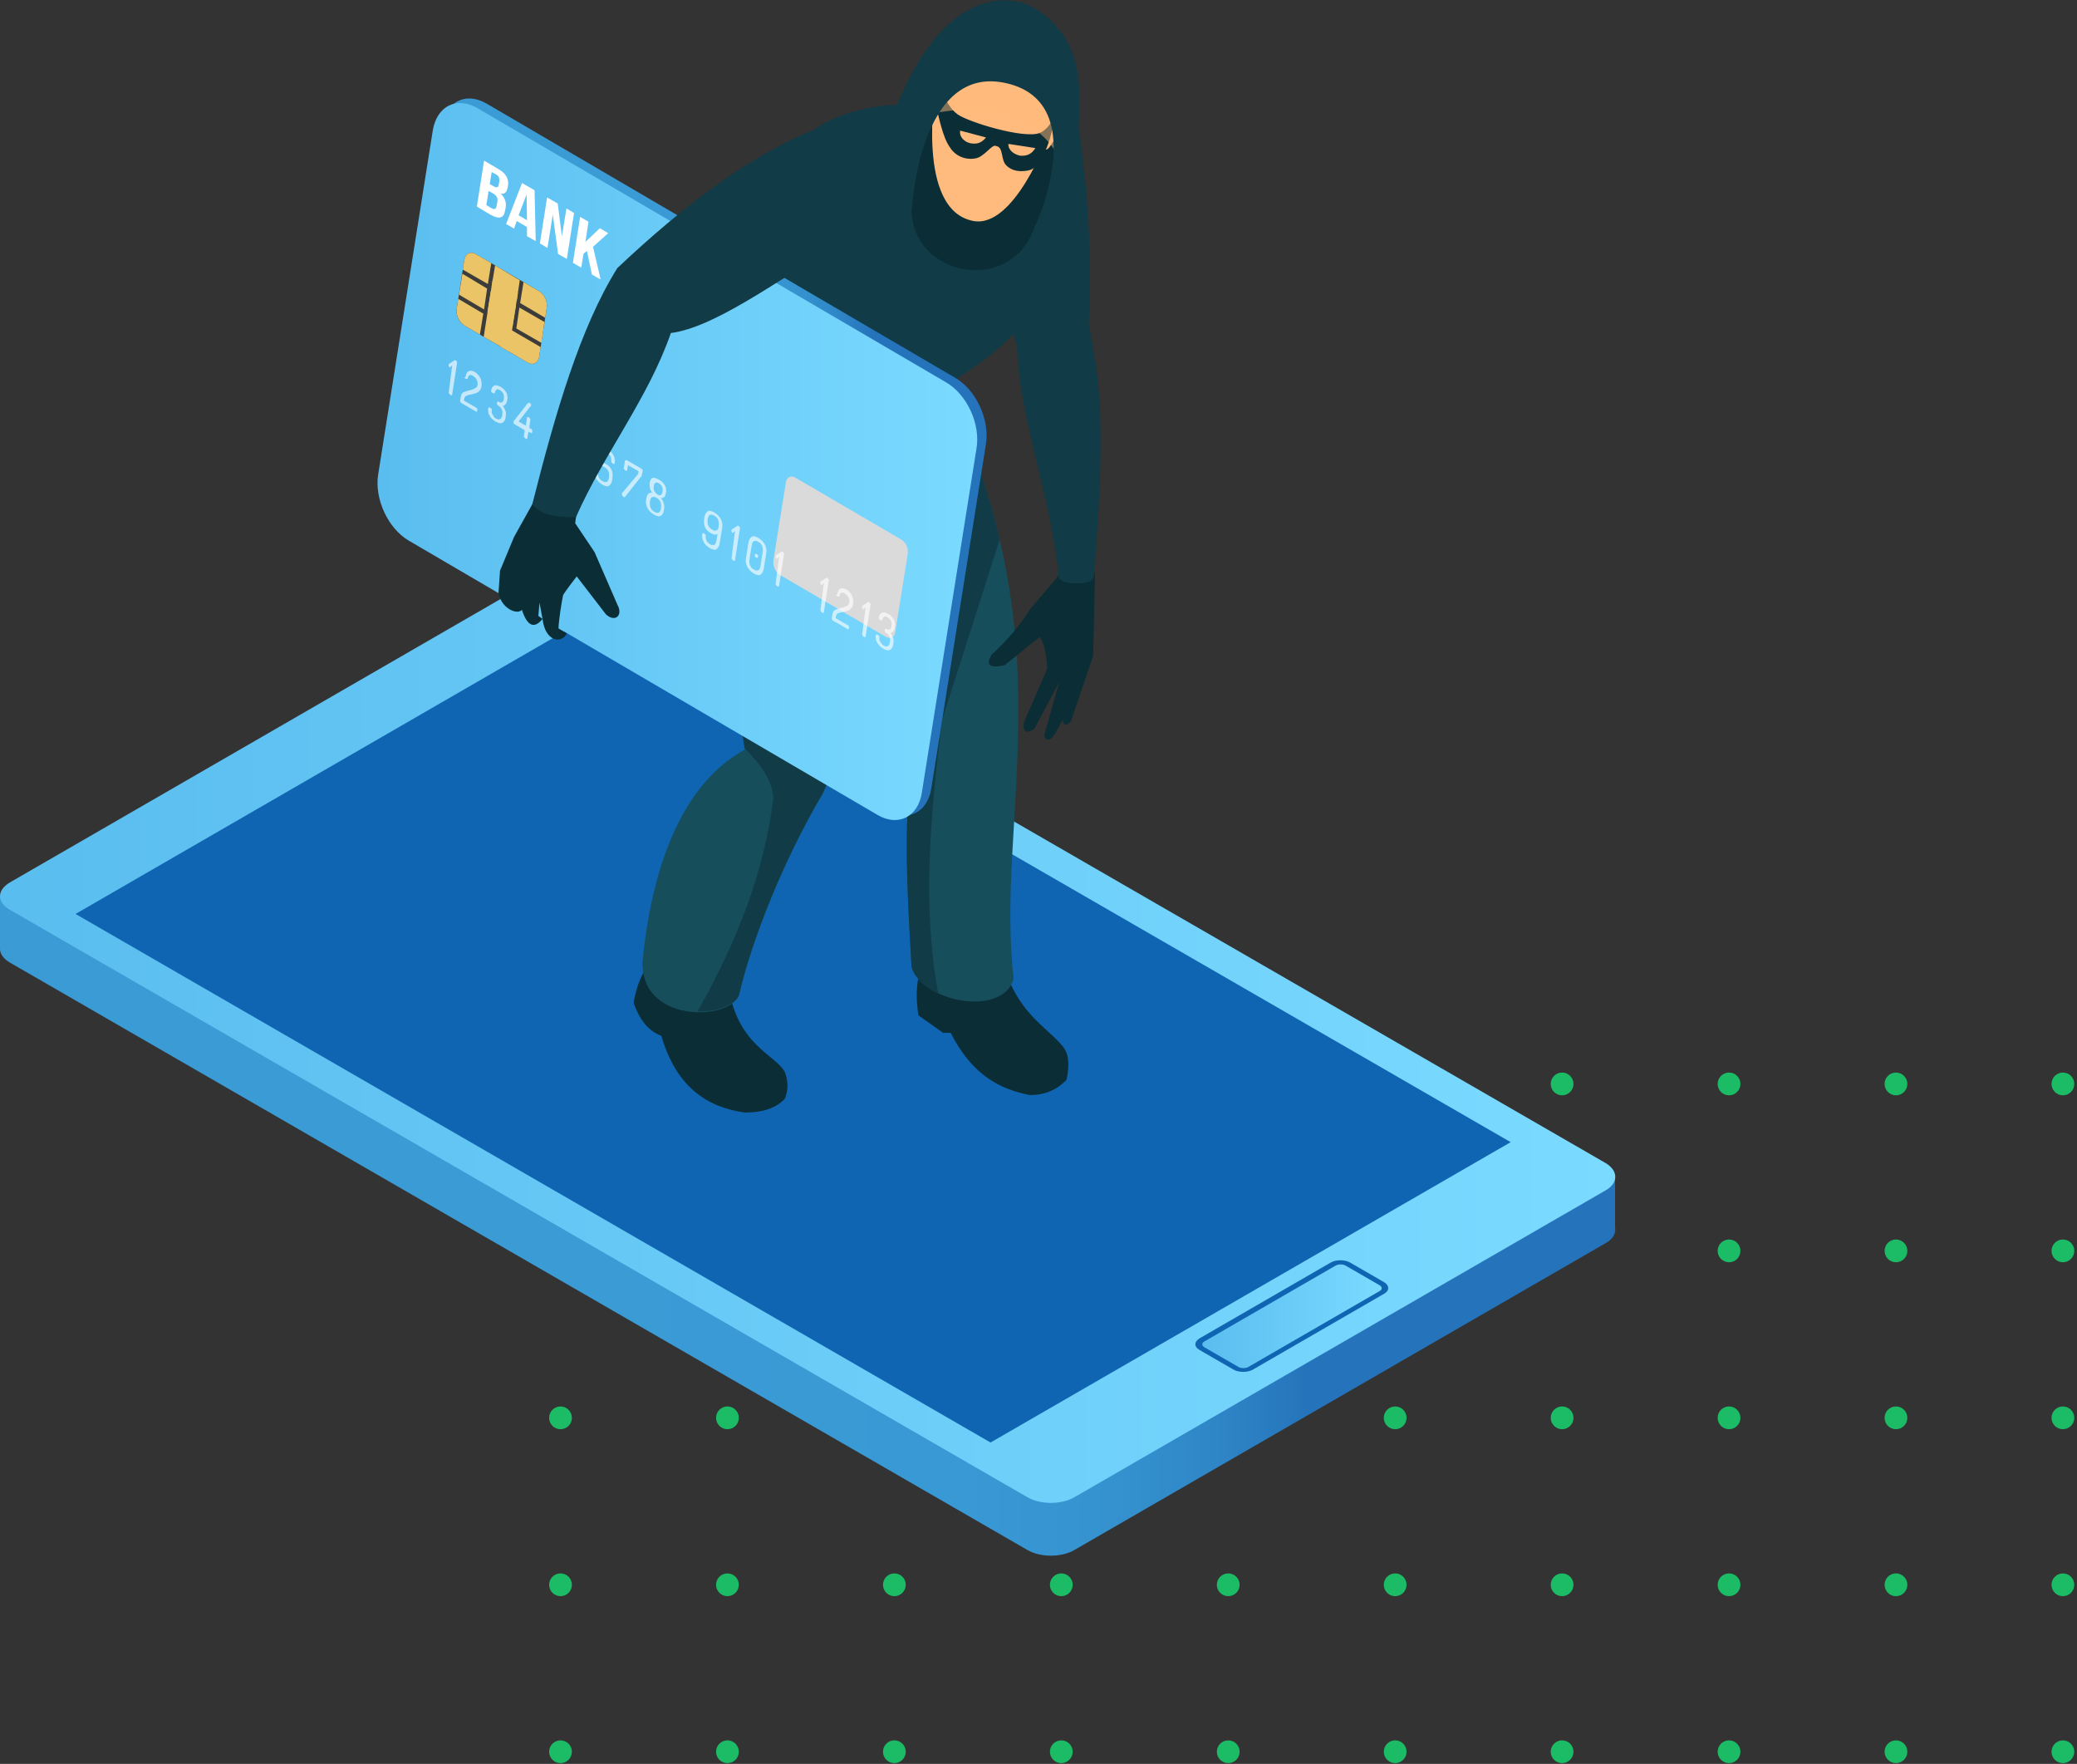 <?xml version="1.0" encoding="UTF-8"?> <svg xmlns="http://www.w3.org/2000/svg" width="643" height="546" viewBox="0 0 643 546" fill="none"><rect x="0" y="0" width="643" height="546" fill="#333333" stroke="none"/> <circle cx="638.637" cy="335.524" r="3.524" transform="rotate(90 638.637 335.524)" fill="#1CBB66"></circle> <circle cx="638.637" cy="387.203" r="3.524" transform="rotate(90 638.637 387.203)" fill="#1CBB66"></circle> <circle cx="638.637" cy="438.882" r="3.524" transform="rotate(90 638.637 438.882)" fill="#1CBB66"></circle> <circle cx="638.637" cy="490.561" r="3.524" transform="rotate(90 638.637 490.561)" fill="#1CBB66"></circle> <circle cx="638.637" cy="542.24" r="3.524" transform="rotate(90 638.637 542.24)" fill="#1CBB66"></circle> <circle cx="586.957" cy="335.524" r="3.524" transform="rotate(90 586.957 335.524)" fill="#1CBB66"></circle> <circle cx="586.957" cy="387.203" r="3.524" transform="rotate(90 586.957 387.203)" fill="#1CBB66"></circle> <circle cx="586.957" cy="438.882" r="3.524" transform="rotate(90 586.957 438.882)" fill="#1CBB66"></circle> <circle cx="586.957" cy="490.561" r="3.524" transform="rotate(90 586.957 490.561)" fill="#1CBB66"></circle> <circle cx="586.957" cy="542.24" r="3.524" transform="rotate(90 586.957 542.24)" fill="#1CBB66"></circle> <circle cx="535.278" cy="335.524" r="3.524" transform="rotate(90 535.278 335.524)" fill="#1CBB66"></circle> <circle cx="535.278" cy="387.203" r="3.524" transform="rotate(90 535.278 387.203)" fill="#1CBB66"></circle> <circle cx="535.278" cy="438.882" r="3.524" transform="rotate(90 535.278 438.882)" fill="#1CBB66"></circle> <circle cx="535.278" cy="490.561" r="3.524" transform="rotate(90 535.278 490.561)" fill="#1CBB66"></circle> <circle cx="535.278" cy="542.24" r="3.524" transform="rotate(90 535.278 542.24)" fill="#1CBB66"></circle> <circle cx="483.599" cy="335.524" r="3.524" transform="rotate(90 483.599 335.524)" fill="#1CBB66"></circle> <circle cx="483.599" cy="387.203" r="3.524" transform="rotate(90 483.599 387.203)" fill="#1CBB66"></circle> <circle cx="483.599" cy="438.882" r="3.524" transform="rotate(90 483.599 438.882)" fill="#1CBB66"></circle> <circle cx="483.599" cy="490.561" r="3.524" transform="rotate(90 483.599 490.561)" fill="#1CBB66"></circle> <circle cx="483.599" cy="542.24" r="3.524" transform="rotate(90 483.599 542.24)" fill="#1CBB66"></circle> <circle cx="431.92" cy="335.524" r="3.524" transform="rotate(90 431.92 335.524)" fill="#1CBB66"></circle> <circle cx="431.92" cy="387.203" r="3.524" transform="rotate(90 431.92 387.203)" fill="#1CBB66"></circle> <circle cx="431.92" cy="438.882" r="3.524" transform="rotate(90 431.92 438.882)" fill="#1CBB66"></circle> <circle cx="431.92" cy="490.561" r="3.524" transform="rotate(90 431.92 490.561)" fill="#1CBB66"></circle> <circle cx="431.92" cy="542.24" r="3.524" transform="rotate(90 431.92 542.24)" fill="#1CBB66"></circle> <circle cx="380.241" cy="335.524" r="3.524" transform="rotate(90 380.241 335.524)" fill="#1CBB66"></circle> <circle cx="380.241" cy="387.203" r="3.524" transform="rotate(90 380.241 387.203)" fill="#1CBB66"></circle> <circle cx="380.241" cy="438.882" r="3.524" transform="rotate(90 380.241 438.882)" fill="#1CBB66"></circle> <circle cx="380.241" cy="490.561" r="3.524" transform="rotate(90 380.241 490.561)" fill="#1CBB66"></circle> <circle cx="380.241" cy="542.24" r="3.524" transform="rotate(90 380.241 542.24)" fill="#1CBB66"></circle> <circle cx="328.561" cy="335.524" r="3.524" transform="rotate(90 328.561 335.524)" fill="#1CBB66"></circle> <circle cx="328.561" cy="387.203" r="3.524" transform="rotate(90 328.561 387.203)" fill="#1CBB66"></circle> <circle cx="328.561" cy="438.882" r="3.524" transform="rotate(90 328.561 438.882)" fill="#1CBB66"></circle> <circle cx="328.561" cy="490.561" r="3.524" transform="rotate(90 328.561 490.561)" fill="#1CBB66"></circle> <circle cx="328.561" cy="542.24" r="3.524" transform="rotate(90 328.561 542.24)" fill="#1CBB66"></circle> <circle cx="276.882" cy="335.524" r="3.524" transform="rotate(90 276.882 335.524)" fill="#1CBB66"></circle> <circle cx="276.882" cy="387.203" r="3.524" transform="rotate(90 276.882 387.203)" fill="#1CBB66"></circle> <circle cx="276.882" cy="438.882" r="3.524" transform="rotate(90 276.882 438.882)" fill="#1CBB66"></circle> <circle cx="276.882" cy="490.561" r="3.524" transform="rotate(90 276.882 490.561)" fill="#1CBB66"></circle> <circle cx="276.882" cy="542.24" r="3.524" transform="rotate(90 276.882 542.24)" fill="#1CBB66"></circle> <circle cx="225.203" cy="335.524" r="3.524" transform="rotate(90 225.203 335.524)" fill="#1CBB66"></circle> <circle cx="225.203" cy="387.203" r="3.524" transform="rotate(90 225.203 387.203)" fill="#1CBB66"></circle> <circle cx="225.203" cy="438.882" r="3.524" transform="rotate(90 225.203 438.882)" fill="#1CBB66"></circle> <circle cx="225.203" cy="490.561" r="3.524" transform="rotate(90 225.203 490.561)" fill="#1CBB66"></circle> <circle cx="225.203" cy="542.24" r="3.524" transform="rotate(90 225.203 542.24)" fill="#1CBB66"></circle> <circle cx="173.524" cy="335.524" r="3.524" transform="rotate(90 173.524 335.524)" fill="#1CBB66"></circle> <circle cx="173.524" cy="387.203" r="3.524" transform="rotate(90 173.524 387.203)" fill="#1CBB66"></circle> <circle cx="173.524" cy="438.882" r="3.524" transform="rotate(90 173.524 438.882)" fill="#1CBB66"></circle> <circle cx="173.524" cy="490.561" r="3.524" transform="rotate(90 173.524 490.561)" fill="#1CBB66"></circle> <circle cx="173.524" cy="542.24" r="3.524" transform="rotate(90 173.524 542.24)" fill="#1CBB66"></circle> <g clip-path="url(#clip0)"> <path d="M497.062 384.814L332.628 479.784C328.632 482.134 322.05 482.134 318.054 479.784L3.056 297.955C1.058 296.779 0 295.252 0 293.724C0 292.196 1.058 290.668 3.056 289.492L167.489 194.523C171.486 192.172 178.068 192.172 182.064 194.523L497.062 376.352C501.058 378.702 501.058 382.581 497.062 384.814Z" fill="url(#paint0_linear)"></path> <path d="M0 277.386V293.724L500 380.818V364.598L0 277.386Z" fill="url(#paint1_linear)"></path> <path d="M497.062 368.477L332.628 463.446C328.632 465.797 322.05 465.797 318.054 463.446L3.056 281.617C1.058 280.442 0 278.914 0 277.386C0 275.858 1.058 274.33 3.056 273.155L167.489 178.185C171.486 175.834 178.068 175.834 182.064 178.185L497.062 360.014C501.058 362.365 501.058 366.244 497.062 368.477Z" fill="url(#paint2_linear)"></path> <path d="M306.652 446.521L23.39 282.91L184.297 189.939L467.677 353.55L306.652 446.521Z" fill="#0F65B2"></path> <path d="M428.538 400.447L387.87 423.954C386.225 424.894 383.521 424.894 381.876 423.954L371.298 417.842C369.652 416.902 369.652 415.374 371.298 414.316L411.965 390.809C413.611 389.868 416.314 389.868 417.96 390.809L428.538 396.921C430.183 397.978 430.183 399.506 428.538 400.447Z" fill="#0F65B2"></path> <path d="M386.46 423.131C385.637 423.601 384.227 423.601 383.404 423.131L372.826 417.019C372.003 416.549 372.003 415.726 372.826 415.256L413.493 391.749C414.316 391.279 415.726 391.279 416.549 391.749L427.127 397.861C427.95 398.331 427.95 399.154 427.127 399.624L386.46 423.131Z" fill="url(#paint3_linear)"></path> <path d="M285.026 300.188C283.615 304.067 283.498 308.768 284.321 314.292L291.961 319.699H294.311C300.893 332.746 309.591 337.212 318.876 338.975C323.343 338.975 327.104 337.447 330.16 334.274C331.1 329.925 330.983 326.516 329.22 324.166C324.988 318.759 317.466 315.115 312.529 303.832L310.649 296.544L286.671 292.548L285.026 300.188Z" fill="#0B2D35"></path> <path d="M313.822 303.009C311.472 311.119 299.13 311.589 290.433 307.475C286.436 305.595 283.263 302.774 282.205 299.365C280.559 270.099 278.326 236.366 287.612 222.614L266.338 176.305L260.931 164.433L252.468 146.098L289.492 117.772L290.785 116.831C295.604 125.882 299.6 135.049 302.891 144.452C305.595 151.857 307.71 159.379 309.473 167.019C313.705 184.885 315.468 203.338 315.233 222.379C315.115 251.881 310.884 277.739 313.822 303.009Z" fill="#164E5B"></path> <path d="M242.948 340.15C240.127 343.089 236.013 344.382 230.606 344.382C218.618 342.736 209.215 336.154 204.748 320.639C200.987 319.229 198.166 316.055 196.286 310.766C196.286 310.649 196.168 310.414 196.168 310.296C196.756 306.888 197.696 303.949 198.989 301.481C200.4 298.895 202.045 296.78 203.926 294.899L205.924 295.839L225.435 305.242C225.67 307.123 226.14 308.886 226.61 310.414C230.606 324.283 240.244 326.869 242.948 331.805C244.006 334.509 244.123 337.33 242.948 340.15Z" fill="#0B2D35"></path> <path d="M283.498 132.464L264.574 157.499C264.692 158.204 264.81 158.909 264.81 159.615C265.515 165.374 266.102 170.898 266.338 176.422C267.63 200.987 264.457 223.437 254.819 245.534C242.595 266.22 232.84 290.668 228.726 308.298C228.373 309.238 227.551 309.944 226.728 310.649C224.259 312.412 220.146 313.47 215.914 313.352C211.683 313.235 207.217 312.059 203.926 309.356C201.575 307.475 199.929 305.007 199.224 301.599C198.872 299.836 198.754 297.955 199.107 295.722C202.163 267.513 211.33 242.595 230.606 232.017C230.606 231.899 230.606 231.782 230.606 231.782C229.314 223.437 228.138 215.209 227.08 207.099C224.612 187.001 223.202 168.077 224.377 151.504C222.379 141.161 221.674 130.583 222.496 119.77C222.496 119.535 222.496 119.417 222.496 119.3C222.849 114.716 223.437 110.249 224.377 105.665C224.495 105.665 284.086 113.07 284.086 113.07L288.552 113.658L288.905 115.186L289.61 117.889L290.433 121.415L290.785 123.178L283.498 132.464Z" fill="#164E5B"></path> <path d="M291.608 222.967C287.964 252.938 285.496 280.677 290.432 307.475C286.436 305.712 283.263 302.774 282.205 299.365C280.559 270.099 278.326 236.366 287.612 222.614L266.337 176.305C267.63 200.87 264.457 223.202 254.819 245.299C242.595 265.985 232.84 290.433 228.726 308.063C228.373 309.003 227.55 309.709 226.728 310.414C224.259 312.177 220.146 313.235 215.914 313.117C228.373 291.255 236.718 269.276 239.422 247.062C239.187 241.89 235.66 236.718 230.489 231.547C229.196 223.202 228.021 214.974 226.963 206.864L260.931 164.316L264.927 159.379L290.785 127.057L302.891 144.452C305.595 151.857 307.71 159.379 309.473 167.019L291.608 222.967Z" fill="#103B47"></path> <path d="M327.927 177.95C324.871 181.594 321.815 185.12 318.994 188.411C315.703 193.818 311.589 198.402 307.005 202.633C304.89 206.159 306.77 206.864 311.001 205.924L321.932 197.109C323.46 199.577 324.048 203.103 324.165 207.099L316.996 223.554C316.526 226.963 317.936 227.08 320.169 225.67L327.927 211.095L323.225 227.786C323.93 229.549 325.106 229.314 326.516 227.315L328.985 222.849C329.337 224.847 330.277 224.73 331.57 223.202C331.57 223.202 338.27 203.456 338.387 203.103C338.505 202.75 338.975 177.833 338.975 177.833L337.917 172.191L327.104 171.956L327.927 177.95Z" fill="#0B2D35"></path> <path d="M334.038 40.668L305.477 38.199C304.067 43.253 303.832 48.542 305.242 54.067C304.772 68.524 308.886 87.094 314.88 107.193C315.233 128.585 325.576 153.973 327.809 178.773C328.514 181.359 338.505 181.124 338.622 178.655C342.266 133.286 340.856 119.535 337.094 100.494C338.152 78.984 336.742 59.473 334.038 40.668Z" fill="#103B47"></path> <path d="M323.343 89.915C322.755 91.091 322.285 92.031 321.932 93.089C320.287 95.675 318.406 98.025 316.408 100.376C316.408 100.376 316.291 100.494 316.291 100.611C309.944 107.781 301.951 113.893 292.783 119.182C291.02 120.945 289.257 122.473 287.377 123.883C287.024 124.118 286.671 124.471 286.319 124.706C266.573 138.811 242.713 134.932 230.842 122.943C226.14 118.242 223.672 116.126 223.672 109.426C224.495 97.908 225.67 89.915 228.373 82.275C234.838 62.882 242.243 50.188 251.41 40.55C259.873 34.203 277.856 29.972 287.377 34.203C304.067 24.8 319.229 24.683 332.628 34.203C339.445 58.416 330.395 74.283 323.343 89.915Z" fill="#103B47"></path> <path d="M323.225 90.033C322.755 90.738 319.934 94.969 316.29 100.494C316.29 100.494 316.173 100.611 316.173 100.729C309.826 107.898 301.833 114.01 292.666 119.3C290.903 121.063 289.14 122.591 287.259 124.001C286.906 124.236 286.554 124.589 286.201 124.824C266.22 120.357 226.258 111.542 226.258 111.542L236.366 82.275L260.226 64.057C251.88 101.199 302.421 116.831 323.225 90.033Z" fill="#103B47"></path> <path d="M284.085 32.793L282.205 64.763C282.205 84.509 309.943 90.973 318.994 73.343L331.805 43.606L308.533 35.261L284.085 32.793Z" fill="#0B2D35"></path> <path d="M289.61 27.268C289.61 27.268 283.38 65.115 301.363 68.406C313.94 70.757 324.283 42.666 324.283 42.666C328.514 32.087 330.277 23.272 325.929 13.282C321.345 6.229 312.294 2.351 301.128 4.701C292.078 9.756 291.49 17.748 289.61 27.268Z" fill="#FFBB7D"></path> <path d="M284.791 35.731C284.908 36.436 285.026 37.259 285.379 37.847C285.731 38.552 286.319 39.022 287.142 39.14C287.847 39.14 288.434 38.787 288.905 38.317C289.375 37.847 289.61 37.142 289.845 36.554C290.785 33.733 290.903 30.559 289.962 27.621C289.727 26.916 289.492 26.093 288.905 25.505C288.317 24.918 287.494 24.565 286.789 24.918C285.731 25.27 285.379 26.563 285.143 27.621C284.673 30.207 284.556 33.028 284.791 35.731Z" fill="#FFBB7D"></path> <path d="M322.52 44.899C322.638 41.02 324.166 37.259 327.104 34.673C327.457 34.438 328.044 33.968 328.397 34.203C328.749 34.438 328.867 35.143 328.867 35.614C328.279 39.61 326.869 43.018 324.753 45.722C323.93 46.662 323.108 46.309 322.873 45.957C322.52 45.722 322.52 45.252 322.52 44.899Z" fill="#FFBB7D"></path> <path d="M290.315 23.742C290.197 24.33 292.196 32.322 296.427 35.379C299.6 37.729 317.113 43.136 321.932 41.138C325.223 39.727 327.104 34.673 327.104 34.673C326.164 37.964 325.693 41.49 324.048 45.722C322.755 48.19 321.697 52.069 318.289 52.774C315.82 53.244 313.235 53.009 311.472 51.128C309.826 49.483 310.649 45.604 308.533 45.252L308.181 45.134C307.005 44.781 304.654 48.543 302.069 49.013C299.013 49.6 295.839 48.425 294.076 45.604C291.843 42.548 290.55 36.084 289.14 29.737L290.315 23.742Z" fill="#0B2D35"></path> <path opacity="0.5" d="M287.494 35.496C287.494 35.496 298.19 32.205 310.531 35.496C322.873 38.787 326.986 47.367 326.986 47.367L329.22 18.453L296.427 9.52L287.494 35.496Z" fill="#FFBB7D"></path> <path d="M282.323 64.763C282.323 64.763 284.556 19.629 311.472 25.741C339.328 31.97 319.111 73.46 319.111 73.46L334.391 58.416C331.335 43.371 338.74 23.507 328.632 10.226C324.283 4.584 318.641 -0.235 310.179 0.118C302.421 0.47 296.309 4.584 291.138 9.991C284.203 17.395 278.679 28.796 274.095 41.961L282.323 64.763Z" fill="#103B47"></path> <path d="M297.25 40.433L305.242 42.548C304.302 43.724 302.891 44.899 300.306 44.311C298.66 43.959 296.897 42.431 297.25 40.433Z" fill="#FFBB7D"></path> <path d="M312.177 44.546L320.522 45.839C319.699 47.132 318.524 48.425 315.82 48.19C314.057 47.837 312.059 46.544 312.177 44.546Z" fill="#FFBB7D"></path> <path d="M295.722 116.949L150.682 32.087C144.217 28.326 138.105 31.382 136.93 38.905L120.005 145.51C118.829 153.032 123.061 162.2 129.525 165.961L274.565 250.823C281.03 254.584 287.142 251.528 288.317 244.006L305.242 137.4C306.418 129.878 302.186 120.71 295.722 116.949Z" fill="url(#paint4_linear)"></path> <path d="M147.861 33.498L292.901 118.359C299.365 122.12 303.597 131.288 302.304 138.811L285.378 245.416C284.203 252.938 277.974 255.994 271.627 252.233L126.587 167.372C120.122 163.611 115.891 154.443 117.066 146.921L133.992 40.315C135.284 32.793 141.396 29.737 147.861 33.498Z" fill="url(#paint5_linear)"></path> <path d="M169.253 95.322L166.902 110.484C166.549 112.365 165.021 113.188 163.376 112.247L143.747 100.729C142.102 99.788 141.044 97.438 141.396 95.557L143.747 80.395C144.1 78.514 145.628 77.692 147.273 78.632L166.902 90.15C168.547 91.091 169.605 93.442 169.253 95.322Z" fill="#3C3C3B"></path> <path d="M141.396 95.557L141.867 92.501L149.624 97.085L148.566 103.55L143.747 100.729C142.219 99.788 141.044 97.555 141.396 95.557Z" fill="#EBC467"></path> <path d="M142.102 91.208L143.159 84.744L150.799 89.328L149.859 95.792L142.102 91.208Z" fill="#EBC467"></path> <path d="M143.277 83.451L143.747 80.395C144.1 78.514 145.628 77.692 147.273 78.632L152.092 81.453L151.035 87.917L143.277 83.451Z" fill="#EBC467"></path> <path d="M149.741 104.255L152.562 86.272L160.32 90.738L157.499 108.721L149.741 104.255Z" fill="#EBC467"></path> <path d="M150.917 96.497L151.975 90.033L159.732 94.499L158.674 100.964L150.917 96.497Z" fill="#EBC467"></path> <path d="M152.21 88.623L153.268 82.158L160.907 86.742L159.967 93.206L152.21 88.623Z" fill="#EBC467"></path> <path d="M154.795 107.193L155.853 100.729L167.372 107.428L166.902 110.484C166.549 112.365 165.021 113.188 163.376 112.247L154.795 107.193Z" fill="#EBC467"></path> <path d="M159.85 101.669L160.79 95.204L168.547 99.671L167.607 106.135L159.85 101.669Z" fill="#EBC467"></path> <path d="M161.025 93.794L162.083 87.33L166.902 90.15C168.547 91.091 169.605 93.442 169.252 95.322L168.782 98.378L161.025 93.794Z" fill="#EBC467"></path> <path d="M239.422 173.484L243.3 149.271C243.535 147.743 244.828 147.038 246.239 147.861L279.031 167.019C280.442 167.842 281.265 169.723 281.03 171.368L277.151 195.698C276.916 197.226 275.623 197.931 274.212 197.109L241.42 177.95C240.009 177.01 239.187 175.129 239.422 173.484Z" fill="#DADADA"></path> <path d="M157.264 57.593L157.146 58.063C156.911 59.474 156.206 60.179 155.031 59.944C156.323 61.236 156.794 62.647 156.559 64.175L156.323 65.35C155.971 67.584 154.443 67.936 151.74 66.408L147.626 63.94L149.859 49.718L153.855 52.069C156.676 53.597 157.616 55.36 157.264 57.593ZM152.21 53.244L151.622 57.005L152.68 57.593C153.62 58.181 154.325 58.181 154.443 57.005L154.56 56.182C154.678 55.125 154.443 54.419 153.503 53.949L152.21 53.244ZM151.269 59.121L150.564 63.47L152.092 64.41C153.032 64.88 153.503 64.88 153.738 63.822L153.973 62.529C154.208 61.236 153.738 60.531 152.562 59.826L151.269 59.121Z" fill="white"></path> <path d="M165.844 74.636L163.141 73.108V70.287L159.967 68.406L159.144 70.757L156.676 69.347L161.613 56.653L165.491 58.886L165.844 74.636ZM160.555 66.643L163.141 68.171L163.023 60.179L160.555 66.643Z" fill="white"></path> <path d="M171.133 66.408L169.487 76.751L167.137 75.341L169.37 61.119L172.661 62.999L173.954 73.108L175.364 64.528L177.715 65.938L175.482 80.16L172.778 78.632L171.133 66.408Z" fill="white"></path> <path d="M181.711 77.692L180.653 78.514L179.948 82.863L177.362 81.335L179.596 67.113L182.181 68.641L181.241 74.871L185.707 70.639L188.293 72.167L183.592 76.399L185.942 86.507L183.239 84.979L181.711 77.692Z" fill="white"></path> <g opacity="0.8"> <path opacity="0.8" d="M139.986 113.07L139.398 113.658C139.281 113.658 139.163 113.775 139.163 113.658C139.046 113.54 138.928 113.54 138.928 113.305C138.928 113.188 138.81 113.07 138.928 112.835C138.928 112.717 138.928 112.717 139.046 112.6C139.163 112.482 139.163 112.482 139.281 112.482L140.691 111.542C140.926 111.425 140.926 111.542 141.044 111.542C141.161 111.66 141.279 111.66 141.396 111.895C141.514 112.012 141.514 112.13 141.514 112.247L139.986 122.12C139.986 122.238 139.868 122.355 139.751 122.355C139.633 122.355 139.516 122.355 139.398 122.238C139.281 122.12 139.163 122.003 139.046 121.885C138.928 121.768 138.928 121.65 138.928 121.415L139.986 113.07Z" fill="white"></path> <path opacity="0.8" d="M144.217 116.244C144.335 115.891 144.452 115.538 144.57 115.303C144.805 115.068 144.922 114.951 145.275 114.833C145.51 114.716 145.863 114.716 146.098 114.833C146.45 114.833 146.685 114.951 147.038 115.186C147.391 115.421 147.743 115.656 147.978 116.008C148.331 116.361 148.566 116.714 148.684 117.066C148.919 117.419 149.036 117.889 149.036 118.359C149.154 118.829 149.154 119.182 149.036 119.652C148.919 120.24 148.801 120.592 148.448 120.945C148.213 121.298 147.861 121.415 147.508 121.65C147.156 121.768 146.803 121.885 146.333 122.003C145.98 122.12 145.51 122.12 145.157 122.238C144.805 122.355 144.452 122.473 144.217 122.591C143.982 122.708 143.865 122.943 143.747 123.296L143.629 124.001L147.508 126.234C147.626 126.352 147.743 126.352 147.743 126.587C147.743 126.704 147.861 126.939 147.743 127.057C147.743 127.174 147.626 127.292 147.626 127.41C147.508 127.527 147.391 127.527 147.391 127.41L142.924 124.824C142.807 124.824 142.689 124.706 142.572 124.471C142.454 124.354 142.454 124.236 142.454 124.001L142.689 122.591C142.807 122.238 142.924 121.885 143.159 121.65C143.394 121.415 143.747 121.298 144.1 121.18C144.452 121.063 144.805 120.945 145.275 120.827C145.745 120.71 146.098 120.71 146.45 120.475C146.803 120.357 147.156 120.122 147.391 120.005C147.626 119.77 147.861 119.417 147.861 119.064C147.861 118.829 147.861 118.594 147.861 118.359C147.861 118.124 147.743 117.889 147.626 117.654C147.508 117.419 147.391 117.184 147.156 116.949C146.92 116.714 146.803 116.596 146.45 116.361C146.098 116.126 145.745 116.008 145.393 116.126C145.04 116.244 144.922 116.596 144.805 117.066C144.805 117.184 144.687 117.301 144.57 117.301C144.452 117.301 144.335 117.301 144.1 117.184C143.982 117.066 143.865 116.949 143.747 116.831C144.217 116.714 144.217 116.479 144.217 116.244Z" fill="white"></path> <path opacity="0.8" d="M153.503 129.525C154.09 129.878 154.56 129.878 154.795 129.76C155.148 129.643 155.383 129.173 155.501 128.467V128.232C155.618 127.527 155.501 127.057 155.266 126.587C155.031 126.117 154.56 125.764 154.09 125.411C153.973 125.294 153.855 125.176 153.855 125.059C153.855 124.941 153.855 124.824 153.855 124.706C153.855 124.589 153.973 124.471 153.973 124.354C154.09 124.236 154.09 124.236 154.325 124.354C154.56 124.471 154.795 124.589 154.913 124.589C155.148 124.589 155.266 124.589 155.383 124.589C155.501 124.471 155.618 124.354 155.736 124.236C155.853 124.001 155.971 123.766 155.971 123.413C156.088 122.826 155.971 122.355 155.853 121.885C155.618 121.533 155.383 121.18 154.913 120.827C154.678 120.71 154.325 120.592 154.208 120.475C153.973 120.475 153.855 120.475 153.738 120.592C153.62 120.71 153.503 120.827 153.385 120.945C153.267 121.063 153.267 121.298 153.267 121.415C153.267 121.533 153.15 121.65 153.032 121.768C152.915 121.768 152.797 121.768 152.562 121.65C152.327 121.533 152.21 121.415 152.092 121.298C152.092 121.18 151.975 120.945 152.092 120.71C152.092 120.475 152.21 120.24 152.327 120.005C152.445 119.77 152.68 119.535 152.915 119.417C153.15 119.3 153.385 119.182 153.738 119.3C154.09 119.3 154.56 119.535 155.031 119.77C155.383 120.005 155.736 120.24 155.971 120.475C156.206 120.71 156.441 121.063 156.676 121.415C156.911 121.768 157.029 122.12 157.029 122.473C157.146 122.826 157.146 123.296 157.029 123.766C156.911 124.471 156.794 124.941 156.441 125.176C156.206 125.529 155.853 125.646 155.618 125.646C155.971 125.999 156.206 126.469 156.441 127.057C156.676 127.527 156.676 128.115 156.558 128.82V129.055C156.441 129.643 156.323 130.113 156.088 130.348C155.853 130.701 155.618 130.818 155.383 130.936C155.148 131.053 154.795 131.053 154.443 130.936C154.09 130.818 153.738 130.701 153.385 130.465C152.915 130.23 152.562 129.878 152.21 129.525C151.857 129.173 151.622 128.82 151.504 128.467C151.269 128.115 151.152 127.762 151.152 127.41C151.152 127.057 151.034 126.704 151.152 126.469C151.152 126.234 151.269 126.117 151.387 126.117C151.504 126.117 151.622 126.117 151.74 126.234C151.975 126.352 152.092 126.469 152.21 126.587C152.21 126.704 152.327 126.822 152.21 127.057C152.21 127.174 152.21 127.41 152.21 127.645C152.21 127.88 152.327 128.115 152.445 128.232C152.562 128.467 152.68 128.702 152.915 128.938C152.915 129.173 153.15 129.408 153.503 129.525Z" fill="white"></path> <path opacity="0.8" d="M162.435 133.169L159.262 131.288C159.144 131.171 159.027 131.171 159.027 130.936C159.027 130.818 158.909 130.701 159.027 130.465C159.027 130.348 159.027 130.23 159.144 130.23L163.375 124.824C163.493 124.706 163.728 124.589 163.963 124.706C164.081 124.824 164.198 124.824 164.316 125.059C164.433 125.176 164.433 125.411 164.433 125.529C164.433 125.646 164.433 125.646 164.316 125.646L160.555 130.465L162.788 131.758L163.14 129.29C163.14 129.173 163.258 129.055 163.375 129.055C163.493 129.055 163.611 129.055 163.728 129.173C163.846 129.29 163.963 129.408 164.081 129.525C164.198 129.643 164.198 129.76 164.198 129.995L163.846 132.464L164.551 132.816C164.668 132.934 164.786 133.051 164.786 133.169C164.786 133.286 164.786 133.521 164.786 133.639C164.786 133.757 164.668 133.874 164.668 133.992C164.551 134.109 164.433 134.109 164.316 133.992L163.611 133.639L163.258 135.637C163.258 135.755 163.14 135.872 163.023 135.872C162.905 135.872 162.788 135.872 162.67 135.755C162.553 135.637 162.435 135.52 162.318 135.402C162.2 135.284 162.2 135.167 162.2 134.932L162.435 133.169Z" fill="white"></path> <path opacity="0.8" d="M179.008 138.575C179.36 138.811 179.713 139.046 180.066 139.398C180.418 139.751 180.653 139.986 180.888 140.456C181.124 140.809 181.241 141.279 181.359 141.749C181.476 142.219 181.476 142.689 181.359 143.277V143.512C181.241 144.1 181.124 144.57 180.888 144.805C180.653 145.158 180.418 145.393 180.183 145.51C179.948 145.628 179.596 145.628 179.243 145.51C178.89 145.393 178.538 145.275 178.185 145.04C177.715 144.805 177.362 144.452 177.01 144.1C176.657 143.747 176.422 143.394 176.305 143.042C176.069 142.689 175.952 142.337 175.952 141.866C175.834 141.514 175.834 141.161 175.952 140.809C175.952 140.574 176.069 140.456 176.187 140.456C176.305 140.456 176.422 140.456 176.54 140.574C176.775 140.691 176.892 140.809 176.892 140.926C177.01 141.044 177.01 141.161 176.892 141.396C176.775 141.866 176.892 142.337 177.245 142.807C177.48 143.277 177.95 143.63 178.303 143.865C178.773 144.217 179.243 144.217 179.596 144.1C179.948 143.982 180.183 143.512 180.301 142.807V142.572C180.418 141.866 180.301 141.279 180.066 140.809C179.831 140.339 179.478 139.868 178.89 139.633L177.127 138.575C176.892 138.458 176.775 138.34 176.775 138.223C176.775 138.105 176.657 137.988 176.775 137.87C176.892 137.518 177.715 133.639 177.715 133.639C177.715 133.521 177.833 133.404 177.833 133.404C177.833 133.404 177.95 133.404 178.068 133.404L181.711 135.52C181.829 135.637 181.946 135.755 181.946 135.872C181.946 135.99 181.946 136.225 181.946 136.342C181.946 136.46 181.829 136.577 181.829 136.695C181.711 136.812 181.711 136.812 181.594 136.695L178.655 134.932L177.95 138.105L179.008 138.575Z" fill="white"></path> <path opacity="0.8" d="M187.588 143.63C187.941 143.865 188.293 144.1 188.528 144.335C188.763 144.57 189.116 144.922 189.234 145.275C189.469 145.628 189.586 146.098 189.586 146.45C189.704 146.921 189.704 147.391 189.586 147.978V148.331C189.469 148.919 189.351 149.389 189.116 149.741C188.881 150.094 188.646 150.329 188.411 150.447C188.176 150.564 187.823 150.564 187.471 150.447C187.118 150.329 186.765 150.212 186.413 149.977C186.06 149.741 185.708 149.506 185.355 149.154C185.002 148.801 184.767 148.449 184.532 148.096C184.297 147.743 184.18 147.273 184.062 146.803C183.944 146.333 183.944 145.745 184.062 145.158L184.767 140.691C184.885 140.103 185.002 139.633 185.237 139.281C185.472 138.928 185.708 138.693 185.943 138.575C186.178 138.458 186.53 138.458 186.883 138.575C187.236 138.693 187.588 138.811 188.058 139.046C188.528 139.281 188.881 139.633 189.234 139.986C189.586 140.339 189.821 140.691 189.939 141.044C190.174 141.396 190.291 141.749 190.291 142.219C190.409 142.572 190.409 142.924 190.291 143.277C190.291 143.512 190.174 143.63 190.056 143.63C189.939 143.63 189.821 143.63 189.704 143.512C189.586 143.394 189.469 143.277 189.351 143.159C189.234 143.042 189.234 142.807 189.234 142.689C189.234 142.454 189.234 142.219 189.234 141.984C189.116 141.749 189.116 141.514 188.999 141.279C188.881 141.044 188.763 140.809 188.528 140.691C188.293 140.456 188.176 140.339 187.941 140.221C187.471 139.868 187 139.868 186.648 139.986C186.295 140.103 186.06 140.574 185.943 141.279L185.59 143.394C185.825 143.159 186.178 143.159 186.53 143.159C186.765 143.277 187.118 143.394 187.588 143.63ZM185.12 145.863C185.002 146.568 185.12 147.156 185.355 147.743C185.59 148.213 185.943 148.684 186.53 148.919C187 149.271 187.471 149.271 187.823 149.154C188.176 149.036 188.411 148.566 188.528 147.861V147.508C188.646 146.803 188.528 146.215 188.293 145.745C188.058 145.275 187.706 144.922 187.118 144.57C186.648 144.217 186.178 144.217 185.825 144.335C185.472 144.452 185.237 144.805 185.12 145.51V145.863Z" fill="white"></path> <path opacity="0.8" d="M198.637 147.273C198.637 147.391 198.637 147.508 198.519 147.508C198.519 147.626 198.401 147.743 198.284 147.743L193.465 153.855C193.347 153.973 193.23 153.973 193.112 153.855C192.995 153.738 192.76 153.62 192.642 153.385C192.525 153.15 192.525 153.032 192.525 152.797C192.525 152.68 192.525 152.68 192.642 152.562L197.579 146.685L197.696 145.863L194.405 143.982L194.17 145.51C194.17 145.628 194.053 145.745 193.935 145.745C193.818 145.745 193.7 145.745 193.582 145.628C193.465 145.51 193.347 145.393 193.23 145.275C193.112 145.158 193.112 145.04 193.112 144.922L193.465 142.689C193.465 142.572 193.582 142.454 193.7 142.454C193.818 142.454 193.935 142.454 194.053 142.454L198.519 145.04C198.637 145.158 198.754 145.158 198.872 145.393C198.989 145.51 198.989 145.628 198.989 145.745L198.637 147.273Z" fill="white"></path> <path opacity="0.8" d="M204.161 148.566C204.513 148.801 204.866 149.036 205.101 149.271C205.336 149.506 205.571 149.859 205.806 150.212C206.041 150.564 206.159 150.917 206.159 151.269C206.276 151.622 206.276 152.092 206.159 152.562C206.041 153.15 205.924 153.62 205.571 153.855C205.336 154.09 204.983 154.208 204.631 154.208C204.983 154.678 205.336 155.148 205.454 155.736C205.689 156.323 205.689 157.029 205.571 157.734C205.454 158.439 205.336 158.909 205.101 159.144C204.866 159.497 204.631 159.614 204.396 159.732C204.161 159.85 203.808 159.85 203.455 159.732C203.103 159.614 202.75 159.497 202.398 159.262C202.045 159.027 201.692 158.792 201.34 158.439C200.987 158.087 200.752 157.851 200.517 157.381C200.282 157.029 200.164 156.559 200.047 156.088C199.929 155.618 199.929 155.148 200.047 154.56C200.164 153.62 200.4 153.15 200.752 152.797C201.105 152.562 201.457 152.445 201.927 152.445C201.575 152.092 201.34 151.622 201.222 151.152C201.105 150.682 201.105 150.094 201.105 149.506C201.222 149.036 201.34 148.684 201.457 148.449C201.575 148.213 201.81 147.978 202.045 147.978C202.28 147.861 202.633 147.861 202.868 147.978C203.455 148.213 203.808 148.331 204.161 148.566ZM204.631 157.029C204.748 156.323 204.631 155.736 204.396 155.266C204.161 154.796 203.808 154.325 203.22 154.09C202.75 153.738 202.28 153.738 201.927 153.855C201.575 153.973 201.34 154.443 201.222 155.148V155.383C201.105 156.088 201.222 156.676 201.457 157.264C201.692 157.734 202.045 158.204 202.633 158.439C203.103 158.792 203.573 158.792 203.926 158.674C204.278 158.557 204.513 158.087 204.631 157.381V157.029ZM204.043 149.624C203.573 149.389 203.22 149.271 202.985 149.389C202.75 149.506 202.515 149.859 202.398 150.447C202.28 151.034 202.398 151.504 202.515 151.975C202.75 152.327 203.103 152.68 203.455 153.032C203.926 153.268 204.278 153.385 204.513 153.268C204.748 153.15 204.983 152.797 205.101 152.21C205.218 151.622 205.101 151.152 204.983 150.682C204.748 150.212 204.396 149.859 204.043 149.624Z" fill="white"></path> <path opacity="0.8" d="M220.028 165.021C219.676 164.786 219.323 164.551 219.088 164.316C218.853 164.081 218.5 163.728 218.383 163.376C218.148 163.023 218.03 162.553 218.03 162.2C217.913 161.73 217.913 161.26 218.03 160.672V160.32C218.148 159.732 218.265 159.262 218.5 158.909C218.735 158.557 218.97 158.322 219.205 158.204C219.441 158.087 219.793 158.087 220.146 158.204C220.498 158.322 220.851 158.439 221.204 158.674C221.556 158.909 221.909 159.144 222.261 159.497C222.614 159.85 222.849 160.202 223.084 160.555C223.319 160.907 223.437 161.378 223.554 161.848C223.672 162.318 223.672 162.906 223.554 163.493L222.849 167.96C222.732 168.547 222.614 169.017 222.379 169.37C222.144 169.723 221.909 169.958 221.674 170.075C221.439 170.193 221.086 170.193 220.733 170.075C220.381 169.958 220.028 169.84 219.676 169.605C219.205 169.37 218.853 169.017 218.5 168.665C218.148 168.312 217.913 167.96 217.795 167.607C217.56 167.254 217.442 166.902 217.442 166.432C217.325 166.079 217.325 165.726 217.442 165.374C217.442 165.139 217.56 165.021 217.677 165.021C217.795 165.021 217.913 165.021 218.03 165.139C218.148 165.256 218.265 165.374 218.383 165.491C218.5 165.609 218.5 165.844 218.5 165.961C218.5 166.197 218.5 166.432 218.5 166.667C218.618 166.902 218.618 167.137 218.735 167.372C218.853 167.607 218.97 167.842 219.205 167.96C219.441 168.195 219.558 168.312 219.793 168.43C220.263 168.782 220.733 168.782 221.086 168.665C221.439 168.547 221.674 168.077 221.791 167.372L222.144 165.256C221.909 165.491 221.556 165.491 221.204 165.491C220.851 165.374 220.498 165.256 220.028 165.021ZM222.496 162.67C222.614 161.965 222.496 161.378 222.261 160.79C222.026 160.32 221.674 159.85 221.086 159.615C220.616 159.262 220.146 159.262 219.793 159.379C219.441 159.497 219.205 159.967 219.088 160.672V161.025C218.97 161.73 219.088 162.318 219.323 162.788C219.558 163.258 219.911 163.611 220.498 163.963C220.968 164.316 221.439 164.316 221.791 164.198C222.144 164.081 222.379 163.728 222.496 163.023V162.67Z" fill="white"></path> <path opacity="0.8" d="M227.551 164.316L226.963 164.904C226.845 164.904 226.728 165.021 226.728 164.904C226.61 164.786 226.493 164.786 226.493 164.551C226.493 164.433 226.375 164.316 226.493 164.081C226.493 163.963 226.493 163.963 226.61 163.846C226.728 163.728 226.728 163.728 226.845 163.728L228.256 162.788C228.491 162.67 228.491 162.788 228.608 162.788C228.726 162.906 228.843 162.906 228.961 163.141C229.078 163.258 229.078 163.376 229.078 163.493L227.551 173.366C227.551 173.484 227.433 173.601 227.315 173.601C227.198 173.601 227.08 173.601 226.963 173.484C226.845 173.366 226.728 173.249 226.61 173.131C226.493 173.014 226.493 172.896 226.493 172.661L227.551 164.316Z" fill="white"></path> <path opacity="0.8" d="M233.31 177.48C232.957 177.245 232.605 177.01 232.252 176.657C231.899 176.305 231.664 175.952 231.429 175.599C231.194 175.247 231.077 174.777 230.959 174.307C230.841 173.836 230.841 173.249 230.959 172.661L231.664 168.195C231.782 167.607 231.899 167.137 232.134 166.784C232.369 166.432 232.605 166.197 232.84 166.079C233.075 165.961 233.427 165.961 233.78 166.079C234.132 166.197 234.485 166.314 234.838 166.549C235.19 166.784 235.543 167.019 235.896 167.372C236.248 167.725 236.483 168.077 236.718 168.43C236.953 168.782 237.071 169.252 237.188 169.723C237.306 170.193 237.306 170.78 237.188 171.368L236.483 175.835C236.366 176.422 236.248 176.892 236.013 177.245C235.778 177.598 235.543 177.833 235.308 177.95C235.073 178.068 234.72 178.068 234.368 177.95C234.015 177.833 233.662 177.715 233.31 177.48ZM236.131 170.78C236.248 170.075 236.131 169.488 235.896 168.9C235.66 168.43 235.308 167.96 234.72 167.725C234.25 167.372 233.78 167.372 233.427 167.489C233.075 167.607 232.84 168.077 232.722 168.782L232.017 173.249C231.899 173.954 232.017 174.542 232.252 175.129C232.487 175.599 232.84 176.07 233.427 176.305C233.897 176.657 234.368 176.657 234.72 176.54C235.073 176.422 235.308 175.952 235.425 175.247L236.131 170.78ZM234.25 171.486C234.368 171.603 234.485 171.721 234.603 171.838C234.72 171.956 234.72 172.191 234.72 172.308C234.72 172.426 234.603 172.544 234.485 172.661C234.368 172.661 234.25 172.661 234.132 172.661C234.015 172.544 233.897 172.426 233.78 172.308C233.662 172.191 233.662 171.956 233.662 171.838C233.662 171.721 233.78 171.603 233.897 171.486C233.897 171.368 234.015 171.368 234.25 171.486Z" fill="white"></path> <path opacity="0.8" d="M241.185 172.308L240.597 172.896C240.48 172.896 240.362 173.014 240.362 172.896C240.244 172.779 240.127 172.779 240.127 172.543C240.127 172.426 240.009 172.308 240.127 172.073C240.127 171.956 240.127 171.956 240.244 171.838C240.362 171.721 240.362 171.721 240.48 171.721L241.89 170.78C242.125 170.663 242.125 170.78 242.243 170.78C242.36 170.898 242.478 170.898 242.595 171.133C242.713 171.251 242.713 171.368 242.713 171.486L241.185 181.359C241.185 181.476 241.067 181.594 240.95 181.594C240.832 181.594 240.715 181.594 240.597 181.476C240.48 181.359 240.362 181.241 240.244 181.124C240.127 181.006 240.127 180.889 240.127 180.654L241.185 172.308Z" fill="white"></path> <path opacity="0.8" d="M255.054 180.418L254.466 181.006C254.349 181.006 254.231 181.124 254.231 181.006C254.114 180.889 253.996 180.889 253.996 180.654C253.996 180.536 253.879 180.418 253.996 180.183C253.996 180.066 253.996 180.066 254.114 179.948C254.231 179.831 254.231 179.831 254.349 179.831L255.759 178.89C255.994 178.773 255.994 178.89 256.112 178.89C256.229 179.008 256.347 179.008 256.464 179.243C256.582 179.361 256.582 179.478 256.582 179.596L255.054 189.469C255.054 189.586 254.936 189.704 254.819 189.704C254.701 189.704 254.584 189.704 254.466 189.586C254.349 189.469 254.231 189.351 254.114 189.234C253.996 189.116 253.996 188.999 253.996 188.764L255.054 180.418Z" fill="white"></path> <path opacity="0.8" d="M259.285 183.592C259.403 183.239 259.52 182.887 259.638 182.652C259.873 182.417 259.99 182.299 260.343 182.182C260.578 182.064 260.931 182.064 261.166 182.182C261.518 182.182 261.754 182.299 262.106 182.534C262.459 182.769 262.811 183.004 263.046 183.357C263.399 183.709 263.634 184.062 263.752 184.415C263.987 184.767 264.104 185.237 264.104 185.708C264.222 186.178 264.222 186.53 264.104 187.001C263.987 187.588 263.869 187.941 263.517 188.293C263.282 188.646 262.929 188.881 262.576 188.999C262.224 189.116 261.871 189.234 261.401 189.351C261.048 189.469 260.578 189.469 260.226 189.586C259.873 189.704 259.52 189.821 259.285 189.939C259.05 190.056 258.933 190.292 258.815 190.644L258.698 191.349L262.576 193.583C262.694 193.7 262.811 193.7 262.811 193.935C262.811 194.053 262.929 194.288 262.811 194.405C262.811 194.523 262.694 194.64 262.694 194.758C262.576 194.875 262.459 194.875 262.459 194.758L257.992 192.172C257.875 192.055 257.757 192.055 257.64 191.819C257.522 191.702 257.522 191.584 257.522 191.349L257.757 189.939C257.875 189.586 257.992 189.234 258.227 188.999C258.462 188.764 258.815 188.646 259.168 188.528C259.52 188.411 259.873 188.293 260.343 188.176C260.813 188.058 261.166 188.058 261.518 187.823C261.871 187.706 262.224 187.471 262.459 187.353C262.694 187.118 262.929 186.765 262.929 186.413C262.929 186.178 262.929 185.943 262.929 185.708C262.929 185.473 262.811 185.237 262.694 185.002C262.576 184.767 262.459 184.532 262.224 184.297C261.989 184.062 261.871 183.945 261.518 183.709C261.166 183.474 260.813 183.357 260.461 183.474C260.108 183.592 259.99 183.945 259.873 184.415C259.873 184.532 259.755 184.65 259.638 184.65C259.52 184.65 259.403 184.65 259.168 184.532C259.05 184.415 258.933 184.297 258.815 184.18C259.285 184.062 259.285 183.945 259.285 183.592Z" fill="white"></path> <path opacity="0.8" d="M267.983 187.941L267.395 188.528C267.278 188.528 267.16 188.646 267.16 188.528C267.043 188.411 266.925 188.411 266.925 188.176C266.925 188.058 266.808 187.941 266.925 187.706C266.925 187.588 266.925 187.588 267.043 187.471C267.16 187.353 267.16 187.353 267.278 187.353L268.688 186.413C268.923 186.295 268.923 186.413 269.041 186.413C269.158 186.53 269.276 186.53 269.393 186.765C269.511 186.883 269.511 187 269.511 187.118L267.983 196.991C267.983 197.109 267.865 197.226 267.748 197.226C267.63 197.226 267.513 197.226 267.395 197.109C267.278 196.991 267.16 196.874 267.043 196.756C266.925 196.638 266.925 196.521 266.925 196.286L267.983 187.941Z" fill="white"></path> <path opacity="0.8" d="M273.507 199.812C274.095 200.165 274.565 200.165 274.8 200.047C275.153 199.929 275.388 199.459 275.505 198.754V198.519C275.623 197.814 275.505 197.344 275.27 196.874C275.035 196.403 274.565 196.051 274.095 195.698C273.977 195.581 273.86 195.463 273.86 195.346C273.86 195.228 273.86 195.11 273.86 194.993C273.86 194.875 273.977 194.758 273.977 194.64C274.095 194.523 274.095 194.523 274.33 194.64C274.565 194.758 274.8 194.875 274.918 194.875C275.153 194.875 275.27 194.875 275.388 194.875C275.505 194.875 275.623 194.64 275.74 194.523C275.858 194.288 275.976 194.053 275.976 193.7C276.093 193.112 275.976 192.642 275.858 192.172C275.623 191.819 275.388 191.467 274.918 191.114C274.683 190.997 274.33 190.879 274.212 190.762C273.977 190.762 273.86 190.762 273.742 190.879C273.625 190.997 273.507 191.114 273.39 191.232C273.272 191.349 273.272 191.467 273.272 191.702C273.272 191.819 273.155 191.937 273.037 192.055C272.92 192.055 272.802 192.055 272.567 191.937C272.332 191.819 272.214 191.702 272.097 191.584C272.097 191.467 271.979 191.232 272.097 190.997C272.097 190.762 272.214 190.527 272.332 190.291C272.449 190.056 272.684 189.821 272.92 189.704C273.155 189.586 273.39 189.469 273.742 189.586C274.095 189.586 274.565 189.821 275.035 190.056C275.388 190.291 275.74 190.527 275.976 190.762C276.211 190.997 276.446 191.349 276.681 191.702C276.916 192.055 277.033 192.407 277.033 192.76C277.151 193.112 277.151 193.583 277.033 194.053C276.916 194.758 276.798 195.228 276.446 195.463C276.211 195.816 275.858 195.933 275.623 195.933C275.976 196.286 276.211 196.756 276.446 197.344C276.681 197.814 276.681 198.402 276.563 199.107V199.342C276.446 199.93 276.328 200.4 276.093 200.635C275.858 200.987 275.623 201.105 275.388 201.222C275.153 201.34 274.8 201.34 274.448 201.222C274.095 201.105 273.742 200.987 273.39 200.752C272.92 200.517 272.567 200.165 272.214 199.812C271.862 199.459 271.627 199.107 271.509 198.754C271.274 198.402 271.157 198.049 271.157 197.696C271.039 197.344 271.039 196.991 271.157 196.756C271.157 196.521 271.274 196.403 271.392 196.403C271.509 196.403 271.627 196.403 271.744 196.521C271.979 196.638 272.097 196.756 272.214 196.874C272.214 196.991 272.332 197.109 272.214 197.344C272.214 197.461 272.214 197.696 272.214 197.931C272.214 198.166 272.332 198.402 272.449 198.519C272.567 198.754 272.684 198.989 272.92 199.224C273.037 199.459 273.272 199.694 273.507 199.812Z" fill="white"></path> </g> <path d="M191.114 187.118L184.062 170.898C184.062 170.898 179.008 163.376 178.538 162.67C178.068 161.965 178.068 161.965 178.068 161.965L178.891 155.736L167.137 151.269L165.374 155.031L159.144 166.197L154.796 176.657L154.325 183.592C155.383 188.999 161.26 190.762 161.848 188.176L161.26 187.823L160.79 185.943L161.26 187.823C162.788 192.995 164.904 195.346 167.96 191.584L166.667 190.644L167.019 186.53L167.96 191.584C168.782 198.754 173.954 199.342 175.482 196.051C175.482 196.051 173.719 194.993 172.896 194.523C173.014 191.702 173.836 186.53 174.307 184.297C174.424 183.709 178.538 178.42 178.538 178.42L187.588 190.174C190.409 192.76 192.995 190.527 191.114 187.118Z" fill="#0B2D35"></path> <path d="M251.175 40.55C231.782 48.425 211.683 63.587 191.114 82.981C179.596 101.434 171.956 127.762 164.786 156.088C167.607 159.614 172.191 160.085 178.303 160.085C186.883 140.574 200.752 123.178 207.687 103.079C220.851 101.434 239.657 87.565 258.11 76.516C271.862 55.477 273.507 43.841 251.175 40.55Z" fill="#103B47"></path> </g> <defs> <linearGradient id="paint0_linear" x1="0" y1="337.198" x2="500.031" y2="337.198" gradientUnits="userSpaceOnUse"> <stop stop-color="#3A9BD5"></stop> <stop offset="0.305" stop-color="#3A9BD5"></stop> <stop offset="0.355" stop-color="#3A9BD5"></stop> <stop offset="0.599" stop-color="#3999D4"></stop> <stop offset="0.688" stop-color="#3592CF"></stop> <stop offset="0.752" stop-color="#2F86C7"></stop> <stop offset="0.804" stop-color="#2676BC"></stop> <stop offset="0.81" stop-color="#2573BA"></stop> </linearGradient> <linearGradient id="paint1_linear" x1="0" y1="329.141" x2="500.031" y2="329.141" gradientUnits="userSpaceOnUse"> <stop stop-color="#3A9BD5"></stop> <stop offset="0.305" stop-color="#3A9BD5"></stop> <stop offset="0.355" stop-color="#3A9BD5"></stop> <stop offset="0.599" stop-color="#3999D4"></stop> <stop offset="0.688" stop-color="#3592CF"></stop> <stop offset="0.752" stop-color="#2F86C7"></stop> <stop offset="0.804" stop-color="#2676BC"></stop> <stop offset="0.81" stop-color="#2573BA"></stop> </linearGradient> <linearGradient id="paint2_linear" x1="0" y1="320.856" x2="500.031" y2="320.856" gradientUnits="userSpaceOnUse"> <stop stop-color="#59BDEF"></stop> <stop offset="1" stop-color="#7BDAFF"></stop> </linearGradient> <linearGradient id="paint3_linear" x1="372.284" y1="407.445" x2="427.692" y2="407.445" gradientUnits="userSpaceOnUse"> <stop stop-color="#59BDEF"></stop> <stop offset="1" stop-color="#7BDAFF"></stop> </linearGradient> <linearGradient id="paint4_linear" x1="119.771" y1="141.453" x2="305.42" y2="141.453" gradientUnits="userSpaceOnUse"> <stop stop-color="#3A9BD5"></stop> <stop offset="0.305" stop-color="#3A9BD5"></stop> <stop offset="0.355" stop-color="#3A9BD5"></stop> <stop offset="0.599" stop-color="#3999D4"></stop> <stop offset="0.688" stop-color="#3592CF"></stop> <stop offset="0.752" stop-color="#2F86C7"></stop> <stop offset="0.804" stop-color="#2676BC"></stop> <stop offset="0.81" stop-color="#2573BA"></stop> </linearGradient> <linearGradient id="paint5_linear" x1="116.903" y1="142.895" x2="302.551" y2="142.895" gradientUnits="userSpaceOnUse"> <stop stop-color="#59BDEF"></stop> <stop offset="1" stop-color="#7BDAFF"></stop> </linearGradient> <clipPath id="clip0"> <rect width="500" height="481.547" fill="white"></rect> </clipPath> </defs> </svg> 